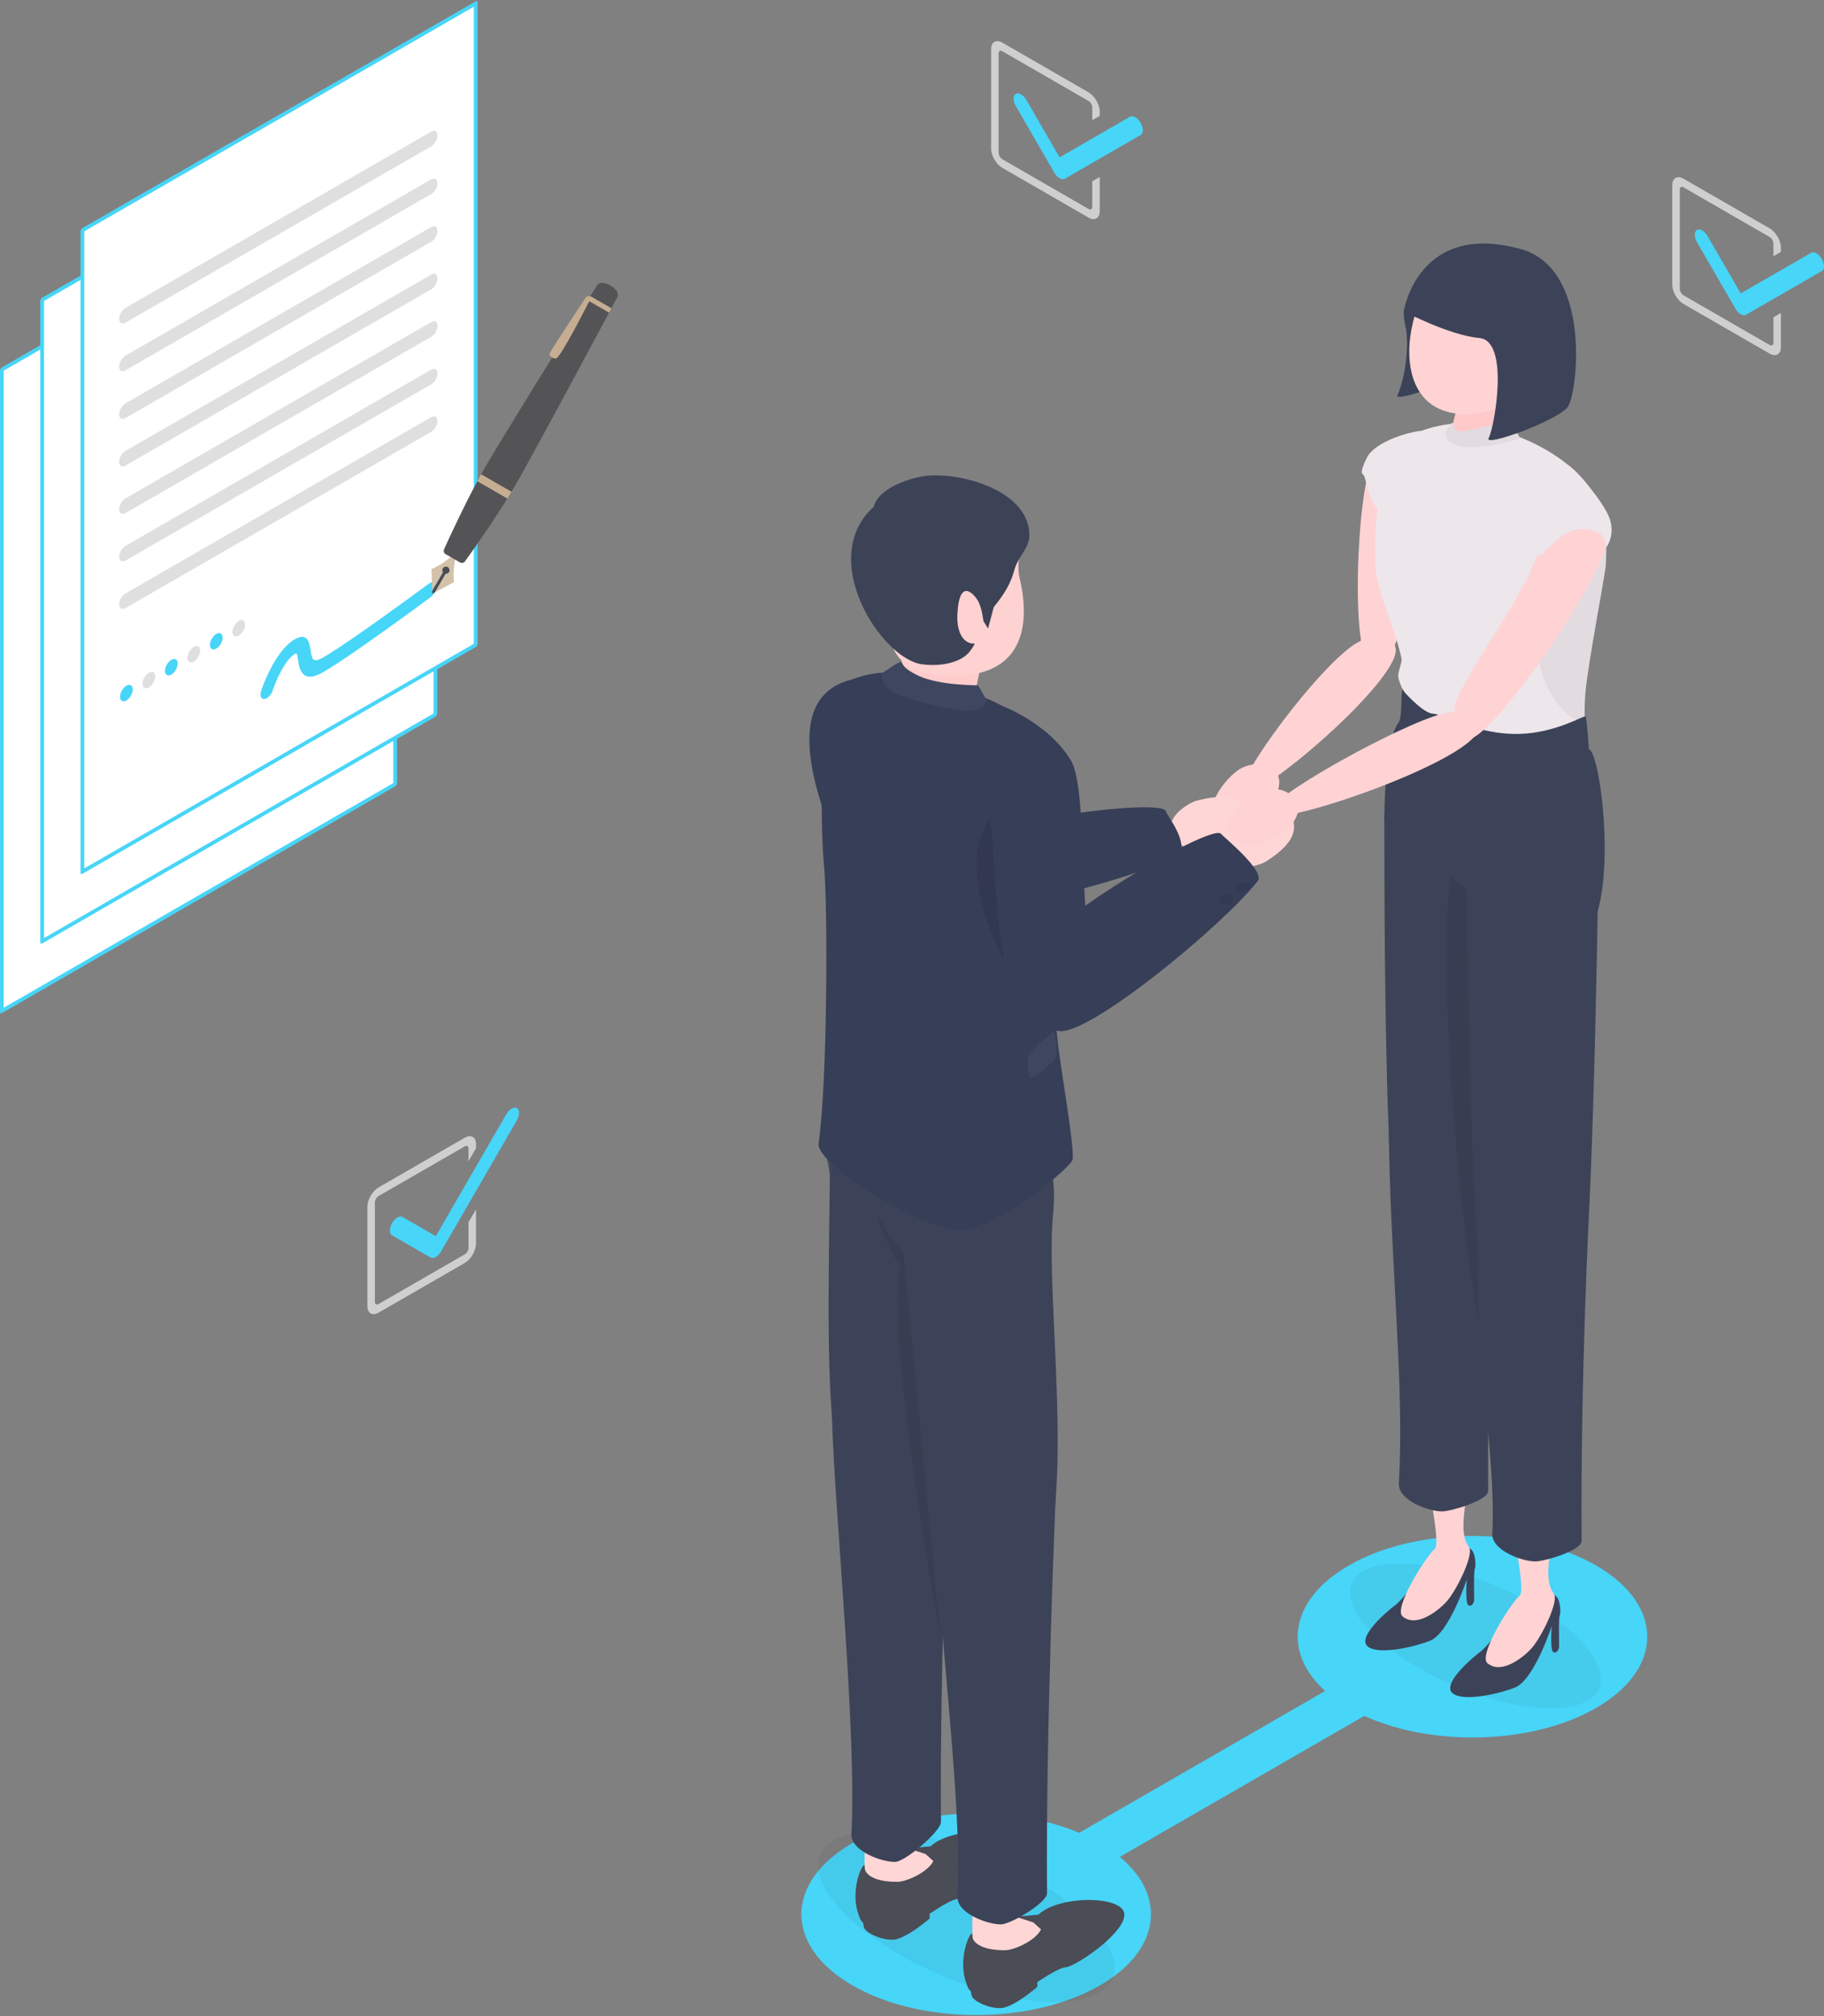 <svg width="152" height="168" viewBox="0 0 152 168" fill="none" xmlns="http://www.w3.org/2000/svg">
<rect x="0" y="0" width="152" height="168" fill="#808080" stroke="none"/>
<g clip-path="url(#clip0_569_4131)">
<path d="M32.929 65.345L0.156 84.241V30.794L32.929 11.898V65.345Z" fill="white"/>
<path d="M32.929 65.525L0.156 84.421C0.07 84.471 0 84.431 0 84.331V30.884C0 30.785 0.07 30.664 0.156 30.614L32.929 11.719C33.015 11.669 33.085 11.709 33.085 11.809V65.255C33.085 65.355 33.015 65.476 32.929 65.525ZM0.312 83.971L32.773 65.255V12.168L0.312 30.884V83.971Z" fill="#47D5F8"/>
<path d="M36.285 59.542L3.512 78.438V24.991L36.285 6.095V59.542Z" fill="white"/>
<path d="M36.285 59.722L3.512 78.618C3.425 78.667 3.355 78.627 3.355 78.528V25.081C3.355 24.981 3.425 24.86 3.512 24.811L36.285 5.915C36.371 5.865 36.441 5.905 36.441 6.005V59.452C36.441 59.551 36.371 59.672 36.285 59.722ZM3.668 78.168L36.129 59.452V6.365L3.668 25.081V78.168Z" fill="#47D5F8"/>
<path d="M39.64 53.738L6.867 72.634V19.187L39.64 0.291V53.738Z" fill="white"/>
<path d="M39.64 53.918L6.867 72.814C6.781 72.864 6.711 72.823 6.711 72.724V19.277C6.711 19.177 6.781 19.057 6.867 19.007L39.64 0.111C39.726 0.061 39.796 0.102 39.796 0.201V53.648C39.796 53.748 39.726 53.868 39.64 53.918ZM7.023 72.364L39.484 53.648V0.561L7.023 19.277V72.364Z" fill="#47D5F8"/>
<path d="M35.928 12.197L10.458 26.881C10.165 27.05 9.928 26.913 9.928 26.575C9.928 26.238 10.165 25.826 10.458 25.658L35.928 10.973C36.221 10.804 36.458 10.941 36.458 11.279C36.458 11.617 36.221 12.027 35.928 12.197Z" fill="#DFDFDF"/>
<path d="M35.928 16.174L10.458 30.859C10.165 31.028 9.928 30.891 9.928 30.553C9.928 30.215 10.165 29.804 10.458 29.635L35.928 14.95C36.221 14.781 36.458 14.918 36.458 15.256C36.458 15.594 36.221 16.005 35.928 16.174Z" fill="#DFDFDF"/>
<path d="M35.928 20.151L10.458 34.835C10.165 35.004 9.928 34.867 9.928 34.529C9.928 34.192 10.165 33.781 10.458 33.612L35.928 18.927C36.221 18.758 36.458 18.895 36.458 19.233C36.458 19.571 36.221 19.982 35.928 20.151Z" fill="#DFDFDF"/>
<path d="M35.928 24.11L10.458 38.794C10.165 38.963 9.928 38.826 9.928 38.488C9.928 38.151 10.165 37.74 10.458 37.571L35.928 22.886C36.221 22.717 36.458 22.854 36.458 23.192C36.458 23.53 36.221 23.941 35.928 24.11Z" fill="#DFDFDF"/>
<path d="M35.928 28.069L10.458 42.753C10.165 42.922 9.928 42.785 9.928 42.447C9.928 42.109 10.165 41.699 10.458 41.53L35.928 26.845C36.221 26.676 36.458 26.813 36.458 27.151C36.458 27.489 36.221 27.9 35.928 28.069Z" fill="#DFDFDF"/>
<path d="M35.928 32.028L10.458 46.712C10.165 46.881 9.928 46.744 9.928 46.406C9.928 46.069 10.165 45.658 10.458 45.489L35.928 30.804C36.221 30.635 36.458 30.772 36.458 31.11C36.458 31.448 36.221 31.859 35.928 32.028Z" fill="#DFDFDF"/>
<path d="M35.928 35.986L10.458 50.671C10.165 50.84 9.928 50.703 9.928 50.365C9.928 50.028 10.165 49.617 10.458 49.448L35.928 34.763C36.221 34.594 36.458 34.731 36.458 35.069C36.458 35.407 36.221 35.818 35.928 35.986Z" fill="#DFDFDF"/>
<path d="M10.909 57.97C11.116 57.612 11.116 57.224 10.909 57.105C10.702 56.985 10.366 57.179 10.158 57.538C9.951 57.896 9.951 58.283 10.158 58.403C10.366 58.522 10.702 58.329 10.909 57.97Z" fill="#47D5F8"/>
<path d="M12.782 56.891C12.989 56.533 12.989 56.145 12.782 56.026C12.575 55.906 12.239 56.1 12.031 56.459C11.824 56.817 11.824 57.204 12.031 57.324C12.239 57.443 12.575 57.249 12.782 56.891Z" fill="#DFDFDF"/>
<path d="M14.655 55.811C14.862 55.453 14.862 55.065 14.655 54.946C14.448 54.826 14.112 55.02 13.905 55.378C13.697 55.737 13.697 56.124 13.905 56.244C14.112 56.363 14.448 56.169 14.655 55.811Z" fill="#47D5F8"/>
<path d="M16.528 54.731C16.735 54.373 16.735 53.985 16.528 53.866C16.321 53.746 15.985 53.94 15.778 54.298C15.57 54.657 15.57 55.044 15.777 55.164C15.985 55.283 16.321 55.089 16.528 54.731Z" fill="#DFDFDF"/>
<path d="M18.401 53.652C18.608 53.293 18.608 52.906 18.401 52.787C18.194 52.667 17.858 52.861 17.651 53.219C17.443 53.578 17.443 53.965 17.651 54.084C17.858 54.204 18.194 54.01 18.401 53.652Z" fill="#47D5F8"/>
<path d="M20.272 52.572C20.479 52.213 20.479 51.826 20.272 51.706C20.065 51.587 19.729 51.781 19.522 52.139C19.314 52.498 19.314 52.885 19.522 53.004C19.729 53.124 20.065 52.93 20.272 52.572Z" fill="#DFDFDF"/>
<path d="M26.922 56.015C25.151 57.035 24.946 55.706 24.836 54.992C24.743 54.392 24.718 54.406 24.581 54.485C23.713 54.986 22.944 56.861 22.721 57.542C22.597 57.919 22.282 58.234 22.017 58.245C21.751 58.257 21.635 57.961 21.758 57.584C21.802 57.448 22.856 54.255 24.581 53.261C25.645 52.648 25.794 53.613 25.883 54.19C25.996 54.923 26.053 55.291 26.922 54.791C29.198 53.478 35.677 48.68 35.742 48.632C36.032 48.418 36.301 48.494 36.342 48.805C36.384 49.115 36.182 49.541 35.892 49.757C35.623 49.956 29.273 54.659 26.922 56.015Z" fill="#47D5F8"/>
<path d="M37.25 47.615L36.238 49.365L37.849 48.504C37.73 47.842 37.854 46.955 38.019 46.029C37.345 46.621 36.663 47.141 35.957 47.413L36.016 49.237L37.027 47.486L37.25 47.615Z" fill="#D3C2A8"/>
<path d="M36.239 49.365L37.251 47.615L37.028 47.486L36.016 49.237L36.023 49.48L36.239 49.365Z" fill="#4A4C56"/>
<path d="M37.16 47.814C37.326 47.814 37.46 47.679 37.46 47.514C37.46 47.348 37.326 47.214 37.16 47.214C36.994 47.214 36.859 47.348 36.859 47.514C36.859 47.679 36.994 47.814 37.16 47.814Z" fill="#4A4C56"/>
<path d="M51.446 24.755C51.811 24.124 50.118 23.148 49.753 23.779C49.753 23.779 49.547 24.111 49.193 24.677L50.947 25.689C51.262 25.1 51.446 24.755 51.446 24.755Z" fill="#545456"/>
<path d="M40.44 38.913C40.325 39.112 40.21 39.317 40.094 39.525L42.621 40.983C42.744 40.778 42.864 40.576 42.979 40.377C44.344 38.016 48.989 29.352 50.756 26.047L48.979 25.023C46.997 28.203 41.806 36.552 40.44 38.913Z" fill="#545456"/>
<path d="M37.007 45.766C36.938 45.918 36.997 46.097 37.142 46.181L37.733 46.522L38.325 46.863C38.47 46.947 38.654 46.908 38.752 46.772C39.279 46.041 40.917 43.741 42.282 41.538L39.781 40.097C38.553 42.378 37.378 44.944 37.007 45.766Z" fill="#545456"/>
<path d="M39.781 40.097L42.282 41.538C42.397 41.352 42.51 41.167 42.621 40.983L40.093 39.525C39.989 39.713 39.885 39.904 39.781 40.097Z" fill="#C6AD91"/>
<path d="M49.194 24.677C49.127 24.784 49.055 24.899 48.978 25.022L50.756 26.047C50.824 25.919 50.888 25.799 50.948 25.688L49.194 24.677Z" fill="#C6AD91"/>
<path d="M49.255 24.806C49.255 24.806 48.998 24.47 48.746 24.889C48.495 25.307 45.81 29.3 45.799 29.481C45.788 29.663 45.959 29.855 46.323 29.877C46.692 29.899 49.255 24.806 49.255 24.806Z" fill="#C6AD91"/>
<path d="M39.043 101.855V103.982C39.043 104.18 38.903 104.423 38.73 104.522L31.552 108.661C31.38 108.76 31.239 108.679 31.239 108.481V100.203C31.239 100.004 31.38 99.762 31.552 99.663L38.73 95.524C38.903 95.425 39.043 95.505 39.043 95.704V96.765L39.667 95.686V95.344C39.667 94.749 39.247 94.506 38.73 94.804L31.552 98.943C31.035 99.241 30.615 99.967 30.615 100.563V108.841C30.615 109.436 31.035 109.678 31.552 109.381L38.73 105.242C39.247 104.944 39.667 104.217 39.667 103.622V100.775L39.043 101.855Z" fill="#CFCFCF"/>
<path d="M36.318 104.743C36.158 104.835 35.999 104.857 35.877 104.787L32.671 102.938C32.427 102.798 32.427 102.342 32.671 101.921C32.915 101.499 33.31 101.271 33.554 101.412L36.318 103.005L42.191 92.847C42.434 92.426 42.83 92.198 43.074 92.338C43.318 92.479 43.318 92.935 43.074 93.356L36.76 104.278C36.638 104.489 36.478 104.651 36.318 104.743Z" fill="#47D5F8"/>
<path d="M147.785 26.441V28.568C147.785 28.766 147.645 28.847 147.473 28.748L140.294 24.609C140.122 24.509 139.982 24.267 139.982 24.069V15.791C139.982 15.592 140.122 15.512 140.294 15.611L147.473 19.75C147.645 19.849 147.785 20.091 147.785 20.29V21.351L148.409 20.991V20.65C148.409 20.054 147.989 19.328 147.473 19.03L140.294 14.891C139.777 14.593 139.357 14.835 139.357 15.431V23.709C139.357 24.304 139.777 25.031 140.294 25.328L147.473 29.468C147.989 29.765 148.409 29.523 148.409 28.928V26.081L147.785 26.441Z" fill="#CFCFCF"/>
<path d="M145.06 26.187C144.901 26.095 144.741 25.932 144.619 25.721L141.413 20.177C141.17 19.755 141.17 19.299 141.413 19.159C141.657 19.018 142.053 19.246 142.296 19.668L145.06 24.449L150.933 21.063C151.177 20.922 151.572 21.151 151.816 21.572C152.06 21.994 152.06 22.45 151.816 22.59L145.502 26.23C145.38 26.301 145.22 26.279 145.06 26.187Z" fill="#47D5F8"/>
<path d="M91.021 15.103V17.23C91.021 17.428 90.881 17.509 90.709 17.41L83.53 13.271C83.358 13.171 83.218 12.929 83.218 12.731V4.453C83.218 4.254 83.358 4.174 83.53 4.273L90.709 8.412C90.881 8.511 91.021 8.754 91.021 8.952V10.014L91.645 9.654V9.312C91.645 8.716 91.225 7.99 90.709 7.692L83.53 3.553C83.014 3.255 82.594 3.498 82.594 4.093V12.371C82.594 12.966 83.014 13.693 83.53 13.991L90.709 18.13C91.225 18.427 91.645 18.185 91.645 17.59V14.743L91.021 15.103Z" fill="#CFCFCF"/>
<path d="M88.297 14.849C88.137 14.757 87.977 14.594 87.855 14.383L84.65 8.839C84.406 8.417 84.406 7.961 84.65 7.821C84.893 7.68 85.289 7.908 85.532 8.33L88.297 13.111L94.169 9.725C94.413 9.585 94.809 9.813 95.052 10.234C95.296 10.656 95.296 11.112 95.052 11.252L88.738 14.893C88.616 14.963 88.456 14.941 88.297 14.849Z" fill="#47D5F8"/>
<path d="M133.004 130.447C127.316 127.167 118.093 127.167 112.405 130.447C107.478 133.288 106.822 137.656 110.429 140.906L89.931 152.725C84.234 150.323 76.194 150.605 71.047 153.572C65.359 156.852 65.359 162.169 71.048 165.449C76.736 168.729 85.959 168.729 91.648 165.45C96.708 162.532 97.262 158.004 93.321 154.73L113.695 142.983C119.412 145.585 127.728 145.367 133.005 142.324C138.693 139.045 138.693 133.727 133.004 130.447Z" fill="#47D5F8"/>
<path d="M114.313 38.727C113.099 40.705 112.402 55.525 114.455 55.642C116.509 55.759 117.889 48.5 118.849 42.268C119.834 35.876 115.528 36.749 114.313 38.727Z" fill="#FFD3D4"/>
<path d="M116.259 53.88C117.253 56.228 104.492 67.119 103.566 66.054C102.736 65.101 110.222 55.109 113.151 53.527C116.08 51.946 116.259 53.88 116.259 53.88Z" fill="#FFD3D4"/>
<path d="M103.116 64.218C103.799 63.715 105.169 63.323 106.189 64.222C107.249 65.155 105.995 67.036 105.645 67.361C103.26 69.571 102.231 68.916 101.301 68.236C100.37 67.555 101.695 65.265 103.116 64.218Z" fill="#FFD3D4"/>
<path d="M118.711 35.882C117.734 35.876 114.576 36.73 113.882 38.182C113.253 39.498 113.519 39.449 113.662 39.624C113.789 39.779 114.199 42.08 114.832 42.344C115.465 42.608 118.711 35.882 118.711 35.882Z" fill="#EDE6EB"/>
<path d="M133.818 47.091C133.903 45.502 133.853 44.211 133.517 42.972C133.249 41.988 132.778 40.952 131.961 39.993C130.173 37.896 126.64 35.882 122.311 35.279C121.577 35.177 118.406 35.421 116.893 36.835C114.853 38.742 114.596 42.826 114.596 46.64C114.596 50.453 117.883 54.047 116.992 60.076C116.063 66.351 123.699 68.453 126.945 68.551C130.19 68.648 128.962 66.515 130.684 66.552C132.406 66.589 132.598 63.105 132.249 61.46C132.185 61.16 132.133 60.816 132.098 60.421C132.038 59.741 132.031 58.905 132.108 57.853C132.274 55.584 133.78 47.798 133.818 47.091Z" fill="#EDE6EB"/>
<path opacity="0.05" d="M128.193 46.23C127.361 52.628 127.775 58.483 132.099 60.421C132.039 59.741 132.032 58.905 132.109 57.853C132.274 55.584 133.781 47.798 133.818 47.091C133.903 45.502 133.854 44.211 133.518 42.973C131.627 43.487 128.409 44.569 128.193 46.23Z" fill="black"/>
<path opacity="0.05" d="M133.265 140.698C134.24 138.408 130.414 134.59 124.718 132.169C119.022 129.749 113.613 129.643 112.638 131.932C111.662 134.222 115.489 138.04 121.185 140.461C126.881 142.882 132.289 142.988 133.265 140.698Z" fill="#1A1A1A"/>
<path d="M116.187 133.82C115.504 134.327 113.201 136.337 113.909 137.13C114.617 137.922 117.542 137.35 119.158 136.725C120.775 136.1 122.233 131.605 122.233 131.605C122.233 131.605 122.081 133.565 122.357 133.755C122.634 133.945 122.851 133.53 122.851 133.313C122.851 133.096 122.797 130.984 122.903 130.72C123.009 130.456 122.951 129.445 122.63 129.145C122.31 128.845 121.879 128.386 120.898 128.4C119.916 128.414 117.723 132.678 116.187 133.82Z" fill="#3C4358"/>
<path d="M121.834 121.453C123.12 123.428 121.108 127.141 122.415 128.91C122.848 129.496 121.454 132.39 120.599 133.397C120.042 134.052 118.105 135.719 116.88 134.693C116.097 134.037 118.777 129.742 119.575 129.05C120.085 128.607 118.842 122.721 118.609 122.156C118.377 121.592 121.278 120.599 121.834 121.453Z" fill="#FFD3D4"/>
<path d="M124.744 95.995C124.744 95.995 123.904 110.522 124.019 124.229C124.026 125.007 121.059 125.902 120.222 125.94C119.199 125.986 116.493 125.059 116.573 123.616C117.03 115.338 115.925 106.222 115.739 94.813C115.648 89.229 124.744 95.995 124.744 95.995Z" fill="#3C4358"/>
<path d="M115.359 68.28C115.365 91.863 115.881 96.687 116.061 102.52C116.098 103.732 119.528 105.298 120.556 104.938C126.953 102.699 125.033 81.872 126.022 73.5C126.996 65.257 115.358 63.102 115.359 68.28Z" fill="#3C4358"/>
<path opacity="0.1" d="M123.819 113.136C121.134 101.55 118.709 68.88 122.498 68.884L123.819 113.136Z" fill="#1A1A1A"/>
<path d="M123.261 137.72C122.579 138.228 120.275 140.237 120.983 141.03C121.692 141.823 124.616 141.251 126.233 140.626C127.849 140.001 129.307 135.505 129.307 135.505C129.307 135.505 129.155 137.466 129.431 137.655C129.708 137.845 129.925 137.431 129.925 137.213C129.925 136.996 129.872 134.884 129.977 134.62C130.083 134.356 130.025 133.345 129.704 133.045C129.384 132.745 128.953 132.286 127.972 132.3C126.991 132.314 124.797 136.578 123.261 137.72Z" fill="#3C4358"/>
<path d="M128.908 125.353C130.195 127.329 128.182 131.041 129.489 132.81C129.922 133.396 128.529 136.291 127.674 137.297C127.117 137.953 125.18 139.62 123.954 138.593C123.171 137.937 125.851 133.643 126.65 132.95C127.159 132.507 125.917 126.622 125.684 126.057C125.451 125.492 128.352 124.5 128.908 125.353Z" fill="#FFD3D4"/>
<path d="M132.46 100.175C132.46 100.175 131.69 114.693 131.805 128.4C131.812 129.177 128.845 130.073 128.008 130.111C126.985 130.157 124.279 129.23 124.359 127.787C124.816 119.509 121.26 104.152 124.619 101.029C128.713 97.224 132.46 100.175 132.46 100.175Z" fill="#3C4358"/>
<path d="M122.196 73.251C122.437 89.312 122.725 99.323 123.24 105.19C123.362 106.59 132.399 101.43 132.46 100.175C132.719 94.882 133.003 84.489 133.137 75.964C133.317 64.49 122.118 68.072 122.196 73.251Z" fill="#3C4358"/>
<path d="M115.357 68.28C115.357 68.28 115.357 61.764 116.511 60.271C116.979 59.666 116.59 57.342 117.024 57.343C117.252 57.343 121.195 61.271 126.577 61.156C129.644 61.091 132.007 59.583 132.123 59.7C132.24 59.816 132.408 62.432 132.408 62.432C133.423 62.702 134.941 75.006 132.047 78.163C129.22 81.247 115.357 68.28 115.357 68.28Z" fill="#3C4358"/>
<path d="M121.5 33.655C121.244 34.819 120.606 36.13 121.5 36.536C122.393 36.942 124.426 36.374 125.137 35.887C125.847 35.4 125.401 33.29 125.137 33.047C124.872 32.803 121.5 33.655 121.5 33.655Z" fill="#FFC9CA"/>
<path d="M116.98 25.938C116.935 26.538 117.177 27.342 117.213 27.738C117.424 30.009 116.748 32.393 116.46 32.901C116.003 33.706 122.2 31.437 123.041 30.321C123.574 29.612 124.257 25.156 123.157 21.575C123.157 21.575 117.024 25.338 116.98 25.938Z" fill="#3C4358"/>
<path d="M117.743 26.869C116.975 30.091 117.564 33.594 120.79 34.361C124.016 35.127 128.129 32.874 128.897 29.653C129.664 26.431 127.671 23.198 124.445 22.431C121.218 21.665 118.51 23.648 117.743 26.869Z" fill="#FFD3D4"/>
<path d="M120.704 35.591C120.704 35.591 120.952 35.203 121.04 35.231C121.128 35.26 121.114 35.799 121.553 35.929C121.992 36.058 125.498 35.066 125.606 35.145C125.714 35.224 126.851 36.446 126.607 36.561C126.362 36.676 122.885 37.633 121.366 37.108C119.847 36.583 120.704 35.591 120.704 35.591Z" fill="#EDE6EB"/>
<path opacity="0.05" d="M120.704 35.591C120.704 35.591 120.952 35.203 121.04 35.231C121.128 35.26 121.114 35.799 121.553 35.929C121.992 36.058 125.498 35.066 125.606 35.145C125.714 35.224 126.851 36.446 126.607 36.561C126.362 36.676 122.885 37.633 121.366 37.108C119.847 36.583 120.704 35.591 120.704 35.591Z" fill="black"/>
<path d="M116.98 25.938C116.98 25.938 120.729 27.933 123.288 28.169C125.847 28.405 124.512 35.7 124.056 36.505C123.599 37.31 129.796 35.041 130.637 33.925C131.477 32.809 132.69 22.394 126.719 20.751C118.146 18.391 116.98 25.938 116.98 25.938Z" fill="#3C4358"/>
<path d="M133.872 45.142C133.942 47.548 124.182 62.081 122.179 61.614C117.904 60.617 125.841 52.388 128.128 46.197C130.474 39.847 133.802 42.736 133.872 45.142Z" fill="#FFD3D4"/>
<path d="M128.128 46.196C128.543 47.04 130.054 42.972 133.191 44.383C133.832 44.672 133.849 45.638 133.849 45.638C133.849 45.638 134.673 44.554 134.093 43.098C133.569 41.779 131.363 39.121 130.658 38.757C129.953 38.394 126.861 43.623 128.128 46.196Z" fill="#EDE6EB"/>
<path d="M116.807 54.934C116.815 55.212 116.523 55.948 116.516 56.281C116.509 56.615 116.818 57.424 117.108 57.754C117.169 57.824 118.68 59.485 119.431 59.47C119.776 59.463 122.207 60.419 122.202 60.286C122.176 59.573 117.019 55.328 116.983 55.154C116.929 54.891 116.807 54.934 116.807 54.934Z" fill="#EDE6EB"/>
<path d="M100.486 70.882C99.605 71.011 98.142 70.7 97.641 69.365C97.121 67.978 99.212 66.853 99.697 66.725C102.998 65.853 103.626 66.967 104.152 68.056C104.677 69.144 102.319 70.613 100.486 70.882Z" fill="#FFD6D6"/>
<path d="M76.849 71.665C77.239 69.134 96.923 66.241 97.171 67.629C97.229 67.954 99.539 70.737 97.8 71.528C92.884 73.763 80.562 76.582 77.994 76.496C74.518 76.379 76.849 71.665 76.849 71.665Z" fill="#363E58"/>
<path d="M74.799 75.823C74.799 75.823 72.667 78.958 70.062 71.455C69.091 68.66 63.987 57.87 71.403 56.539C72.251 56.387 77.119 73.776 74.799 75.823Z" fill="#363E58"/>
<path opacity="0.05" d="M92.693 164.888C93.844 162.188 89.331 157.685 82.614 154.831C75.897 151.976 69.519 151.851 68.368 154.551C67.218 157.252 71.73 161.754 78.447 164.609C85.164 167.463 91.542 167.589 92.693 164.888Z" fill="black"/>
<path d="M86.529 159.543C86.526 159.545 86.525 159.548 86.524 159.551L84.577 159.72L85.934 160.219C83.472 164.284 81.271 161.037 80.979 161.131C80.678 161.227 79.843 163.438 80.525 165.253C80.672 165.647 80.654 165.696 80.904 165.938C80.917 166.079 80.944 166.229 80.999 166.36C81.156 166.737 82.273 167.336 83.348 167.336C84.422 167.336 86.445 165.562 86.445 165.562V165.16C87.398 164.536 88.349 163.962 88.774 163.938C89.611 163.892 93.699 161.131 93.699 159.543C93.699 157.955 88.329 157.877 86.529 159.543Z" fill="#4A4C56"/>
<path d="M86.116 160.197L84.662 159.724C84.668 159.531 84.672 159.338 84.68 159.148C84.734 157.791 85.312 155.634 84.057 155.604C82.803 155.575 81.144 154.817 81.05 158.688C81.05 158.688 80.994 161.103 81.05 161.453C81.107 161.802 81.671 162.51 83.727 162.51C84.219 162.51 84.853 162.23 84.853 162.23C84.853 162.23 86.254 161.71 86.755 160.78L86.116 160.197Z" fill="#FFD6D6"/>
<path d="M77.554 153.845C77.552 153.847 77.551 153.85 77.549 153.853L75.602 154.022L76.96 154.521C74.497 158.586 72.296 155.339 72.004 155.432C71.704 155.528 70.868 157.74 71.55 159.555C71.698 159.948 71.68 159.998 71.929 160.24C71.942 160.381 71.969 160.531 72.024 160.662C72.181 161.039 73.298 161.637 74.373 161.637C75.448 161.637 77.471 159.863 77.471 159.863V159.462C78.423 158.838 79.375 158.263 79.8 158.24C80.636 158.194 84.725 155.432 84.725 153.845C84.725 152.257 79.354 152.178 77.554 153.845Z" fill="#4A4C56"/>
<path d="M77.141 154.499L75.688 154.026C75.693 153.833 75.697 153.639 75.705 153.45C75.759 152.093 76.337 149.935 75.083 149.906C73.829 149.876 72.169 149.119 72.076 152.99C72.076 152.99 72.019 155.405 72.076 155.754C72.132 156.104 72.696 156.812 74.752 156.812C75.244 156.812 75.878 156.532 75.878 156.532C75.878 156.532 77.28 156.011 77.781 155.082L77.141 154.499Z" fill="#FFD6D6"/>
<path d="M70.789 88.347C68.017 91.118 68.412 95.363 69.549 99.351C70.688 103.339 81.858 92.587 81.858 92.587L70.789 88.347Z" fill="#4F5056"/>
<path d="M79.14 119.405C79.14 119.405 78.299 138.109 78.414 151.816C78.421 152.593 75.449 155.113 74.61 155.15C73.585 155.197 70.874 154.269 70.954 152.826C71.412 144.549 69.557 125.749 69.346 118.577C68.982 106.243 79.14 119.405 79.14 119.405Z" fill="#3C4358"/>
<path d="M69.206 92.667C69.113 111.916 67.877 128.086 74.211 128.461C82.347 128.941 79.233 104.919 80.083 96.515C81.24 85.076 69.231 87.486 69.206 92.667Z" fill="#3C4358"/>
<path opacity="0.1" d="M78.431 136.951L75.278 104.252C74.585 103.748 73.801 102.479 72.992 100.993C72.992 100.993 74.246 104.925 75.003 105.344C75.003 105.344 74.961 105.605 74.936 105.82C74.23 111.708 76.642 126.751 78.431 136.951Z" fill="#1A1A1A"/>
<path d="M87.978 124.608C87.978 124.608 87.137 144.056 87.252 157.764C87.259 158.541 84.287 160.316 83.448 160.354C82.423 160.4 79.712 159.473 79.792 158.03C80.25 149.752 77.894 133.663 78.053 126.488C78.176 120.905 87.978 124.608 87.978 124.608Z" fill="#3C4358"/>
<path d="M76.881 97.31C76.788 116.56 76.718 133.29 83.052 133.664C91.187 134.145 86.909 109.562 87.758 101.159C88.915 89.719 76.906 92.129 76.881 97.31Z" fill="#3C4358"/>
<path d="M88.155 86.86C87.899 84.168 87.209 80.518 86.251 77.154C85.051 72.94 87.295 68.325 86.876 63.759C86.869 63.684 86.863 63.61 86.855 63.535C86.338 58.896 80.92 57.804 80.92 57.804L73.894 56.036C73.894 56.036 69.784 56.049 69.079 58.614C68.374 61.179 68.361 68.935 68.67 72.144C68.98 75.354 68.972 90.056 68.218 95.273C67.954 97.107 77.289 102.713 80.149 102.488C83.01 102.263 88.576 97.896 89.351 96.714C89.674 96.222 88.337 88.781 88.155 86.86Z" fill="#363E58"/>
<path opacity="0.05" d="M85.683 88.063C85.613 88.615 85.656 89.736 85.818 89.822C85.98 89.909 87.802 88.631 87.996 88.042C88.19 87.454 87.947 85.978 87.799 86.019C87.651 86.06 85.739 87.617 85.683 88.063Z" fill="white"/>
<path opacity="0.1" d="M86.644 64.885C84.055 66.1 81.251 68.337 81.411 72.299C81.619 77.471 84.543 82.107 87.83 85.672C87.575 82.98 87.403 80.892 86.48 78.359C85.061 74.46 86.743 69.502 86.644 64.885Z" fill="black"/>
<path d="M82.939 58.699C82.851 58.458 87.298 60.078 89.257 63.397C90.212 65.015 90.143 70.693 90.44 75.614C90.579 77.928 90.678 80.046 89.997 81.371C89.316 82.695 85.88 85.425 84.217 81.711C82.553 77.998 83.149 68.421 82.106 67.165C82.106 67.165 83.084 59.096 82.939 58.699Z" fill="#363E58"/>
<path d="M102.967 68.395C102.274 68.953 101.51 70.237 102.151 71.511C102.817 72.834 105.064 72.065 105.488 71.796C108.369 69.968 107.977 68.75 107.534 67.626C107.091 66.502 104.41 67.234 102.967 68.395Z" fill="#FFD6D6"/>
<path d="M88.169 85.904C90.591 86.471 101.945 77.079 104.807 73.421C105.467 72.577 101.909 69.695 101.749 69.484C100.986 68.477 84.851 77.997 84.341 81.432C84.169 82.593 85.748 85.337 88.169 85.904Z" fill="#363E58"/>
<g opacity="0.05">
<path d="M104.002 73.545C103.747 73.448 103.373 73.541 103.169 73.751C102.965 73.961 103.006 74.21 103.261 74.307C103.516 74.404 103.888 74.312 104.092 74.102C104.296 73.892 104.257 73.642 104.002 73.545Z" fill="black"/>
</g>
<g opacity="0.05">
<path d="M102.549 74.588C102.294 74.491 101.92 74.584 101.716 74.794C101.512 75.004 101.553 75.253 101.808 75.35C102.063 75.447 102.435 75.355 102.639 75.145C102.843 74.935 102.804 74.686 102.549 74.588Z" fill="black"/>
</g>
<path d="M77.675 58.387C78.909 58.389 80.501 58.743 81.237 58.559C81.226 58.486 81.217 58.407 81.214 58.316C81.163 57.058 82.84 53.244 80.989 52.058C79.138 50.871 75.889 50.822 75.616 52.994C75.375 54.913 74.482 56.984 74.356 57.212C74.862 57.847 76.15 58.385 77.675 58.387Z" fill="#FFCCCC"/>
<path d="M84.848 44.406C85.196 44.908 84.687 47.023 84.952 48.103C85.788 51.516 85.623 56.123 79.852 56.304C74.212 56.481 73.958 53.671 73.779 50.077C73.601 46.482 72.126 44.831 75.886 42.753C79.645 40.675 83.397 42.31 84.848 44.406Z" fill="#FFD2D2"/>
<path d="M85.776 44.825C85.991 40.89 80.052 39.328 77.171 39.652C76.013 39.782 73.212 40.602 72.803 42.235C68.031 46.559 73.455 54.904 76.826 55.354C78.284 55.549 79.904 55.278 80.719 54.401C80.834 54.277 81.34 53.594 81.172 53.617C80.615 53.691 79.684 53.118 79.784 51.16C79.943 48.027 81.218 49.556 81.52 50.108C81.822 50.659 81.954 51.756 81.954 51.756L82.337 52.379L82.815 50.584C83.769 49.415 84.255 48.557 84.559 47.397C84.952 46.236 85.584 45.891 85.776 44.825Z" fill="#3D4356"/>
<path d="M82.231 58.363L81.513 57.107C81.513 57.107 78.26 57.126 76.544 56.312C74.827 55.497 75.361 55.115 75.012 55.18C74.662 55.245 73.481 56.134 73.481 56.134C73.481 56.134 73.346 57.322 74.977 57.938C76.235 58.413 79.375 59.261 80.728 59.216C82.171 59.169 82.231 58.363 82.231 58.363Z" fill="#363E58"/>
<path opacity="0.05" d="M82.231 58.363L81.513 57.107C81.513 57.107 78.26 57.126 76.544 56.312C74.827 55.497 75.361 55.115 75.012 55.18C74.662 55.245 73.481 56.134 73.481 56.134C73.481 56.134 73.346 57.322 74.977 57.938C76.235 58.413 79.375 59.261 80.728 59.216C82.171 59.169 82.231 58.363 82.231 58.363Z" fill="white"/>
<path d="M123.191 60.601C123.493 63.144 106.333 69.104 105.722 67.832C105.174 66.694 116.818 60.297 120.198 59.481C123.579 58.665 123.191 60.601 123.191 60.601Z" fill="#FFD3D4"/>
<path d="M104.984 65.979C105.754 65.639 107.166 65.553 107.961 66.643C108.787 67.775 107.166 69.329 106.756 69.569C103.969 71.197 103.113 70.341 102.359 69.482C101.604 68.623 103.381 66.688 104.984 65.979Z" fill="#FFD3D4"/>
</g>
<defs>
<clipPath id="clip0_569_4131">
<rect width="152" height="168" fill="white"/>
</clipPath>
</defs>
</svg>
